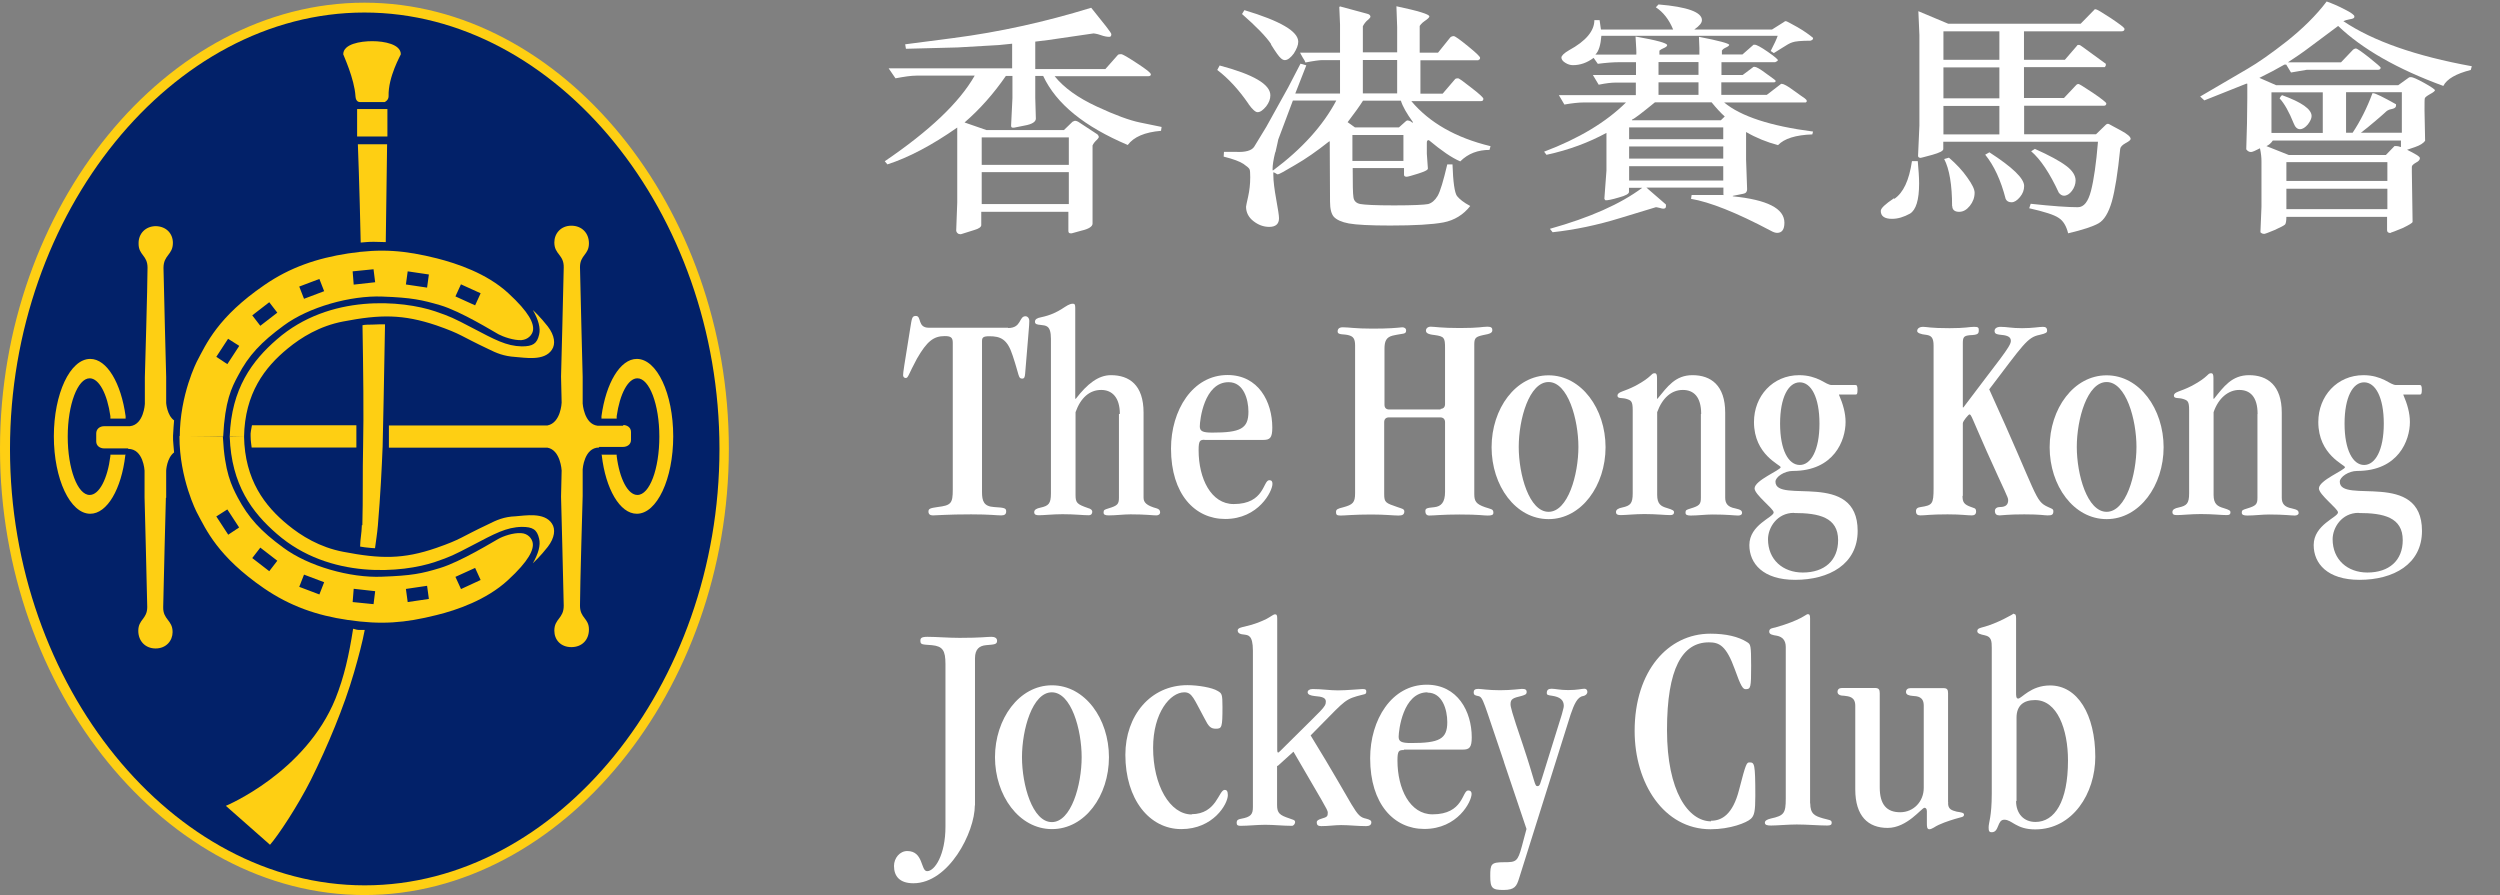 <?xml version="1.0" encoding="UTF-8"?>
<svg id="Layer_1" data-name="Layer 1" xmlns="http://www.w3.org/2000/svg" xmlns:xlink="http://www.w3.org/1999/xlink" viewBox="0 0 167.59 60">
  <rect x="0" y="0" width="167.59" height="60" fill="#808080" stroke="none"/>
  <defs>
    <style>
      .cls-1 {
        fill: #fecf13;
      }

      .cls-1, .cls-2, .cls-3, .cls-4 {
        stroke-width: 0px;
      }

      .cls-2 {
        fill: none;
      }

      .cls-3 {
        fill: #022169;
      }

      .cls-5 {
        clip-path: url(#clippath);
      }

      .cls-4 {
        fill: #fff;
      }
    </style>
    <clipPath id="clippath">
      <rect class="cls-2" width="167.59" height="60"/>
    </clipPath>
  </defs>
  <g class="cls-5">
    <g>
      <path class="cls-3" d="M24.43,59.67c12.7,0,24.1-13.05,24.1-29.59S37.13.51,24.43.51.33,13.56.33,30.1s11.42,29.59,24.1,29.59v-.02Z"/>
      <path class="cls-1" d="M24.43,60C11.19,60,0,46.3,0,30.08S11.19.18,24.43.18s24.43,13.7,24.43,29.9-11.19,29.92-24.43,29.92ZM24.43.84C11.54.84.67,14.24.67,30.1s10.89,29.25,23.78,29.25,23.78-13.4,23.78-29.25S37.32.84,24.43.84Z"/>
      <path class="cls-1" d="M24.12,6.84h1.67s.26-.11.26-.39c-.04-1.3.82-2.77.82-2.81,0-.67-1.1-.88-1.91-.88s-1.95.19-1.95.88c0,.04.75,1.63.82,2.81.02.4.28.39.28.39Z"/>
      <path class="cls-1" d="M25.97,7.31h-2.03v1.84h2.03v-1.84Z"/>
      <path class="cls-1" d="M24.19,16.26c.25-.02.47-.05.86-.05.3,0,.54.02.81.02.05-3.67.09-6.56.09-6.56h-1.96s.11,2.81.19,6.59h.02Z"/>
      <path class="cls-1" d="M24.26,35.18c-.02.63-.11.93-.12,1.46.07,0,.23.05.51.07.28.02.28.04.49.04.07-.56.14-.93.19-1.51.18-2.12.26-3.84.32-5.31.04-1.26.09-4.53.16-8.19-.26,0-.49,0-.86.02-.18,0-.47,0-.65.04.05,3.03.09,5.91.04,8.19-.04,1.6,0,3.47-.05,5.23l-.02-.02Z"/>
      <path class="cls-1" d="M24.06,42.23c-.18,0-.39-.11-.39-.07-.28,1.79-.6,3.21-1.18,4.67-2.02,4.98-7.35,7.19-7.35,7.19l2.96,2.61c.54-.61,1.86-2.6,2.74-4.35,1.11-2.23,2.23-4.91,2.89-7.19.3-1.03.58-2.1.72-2.86h-.4Z"/>
      <path class="cls-1" d="M41.78,28.54h-1.72c-.91-.11-1-1.49-1-1.49v-1.79s-.16-6.16-.18-7.35c0-.82.6-.82.6-1.6,0-.68-.47-1.18-1.18-1.18s-1.14.53-1.14,1.12c0,.82.65.81.63,1.68-.02,1.25-.18,7.31-.18,7.31l.04,1.75s-.05,1.35-.95,1.53h-10.63v1.49h10.63c.88.16.95,1.53.95,1.53l-.04,1.75s.16,6.07.18,7.31c0,.88-.63.86-.63,1.68,0,.6.42,1.1,1.14,1.1s1.18-.49,1.18-1.18c0-.77-.6-.75-.6-1.6,0-1.19.18-7.35.18-7.35v-1.79s.09-1.46,1.1-1.46v-.04h1.6c.3,0,.54-.18.54-.47v-.53c0-.3-.25-.47-.54-.47h.02Z"/>
      <path class="cls-1" d="M16.8,29.25c0,.32.05.54.07.75h7.02v-1.49h-7c-.04.25-.11.49-.09.72v.02Z"/>
      <path class="cls-1" d="M11.14,33.31v-1.77s.04-.84.53-1.21c0-.14-.09-.79-.07-1.12.02-.3.05-.91.07-1.03-.47-.33-.53-1.16-.53-1.16v-1.75s-.16-6.09-.18-7.31c0-.88.63-.86.63-1.68,0-.6-.42-1.1-1.14-1.12-.68,0-1.18.49-1.16,1.18,0,.77.6.77.6,1.6,0,1.19-.18,7.35-.18,7.35v1.79s-.07,1.39-1,1.49h-1.72c-.3,0-.54.18-.54.49v.53c0,.3.25.47.54.47h1.6v.03c1.03,0,1.1,1.46,1.1,1.46v1.79s.16,6.16.18,7.35c0,.82-.6.82-.6,1.6,0,.68.47,1.18,1.16,1.18.72,0,1.14-.53,1.14-1.1,0-.82-.65-.81-.63-1.68.02-1.25.18-7.31.18-7.31l.02-.02Z"/>
      <path class="cls-1" d="M8.42,30.48h-1.02v.09c-.19,1.53-.75,2.61-1.39,2.61-.81,0-1.47-1.75-1.47-3.91s.67-3.91,1.47-3.91c.63,0,1.18,1.05,1.39,2.54v.16h1.02v-.16c-.3-2.21-1.25-3.84-2.37-3.84-1.35,0-2.44,2.33-2.44,5.19s1.09,5.19,2.44,5.19c1.14,0,2.09-1.67,2.35-3.91v-.09l.02.04Z"/>
      <path class="cls-1" d="M40.32,30.48h1.02v.09c.19,1.53.75,2.61,1.39,2.61.82,0,1.47-1.75,1.47-3.91s-.67-3.91-1.47-3.91c-.63,0-1.18,1.05-1.39,2.54v.16h-1.02v-.16c.3-2.21,1.25-3.84,2.37-3.84,1.35,0,2.44,2.33,2.44,5.19s-1.09,5.19-2.44,5.19c-1.14,0-2.09-1.67-2.35-3.91v-.09l-.02.04Z"/>
      <path class="cls-1" d="M15.4,29.27c.11,3.24,1.51,5.09,3.16,6.52,3.54,3.09,8.45,2.61,10.61,1.88,1.02-.35,1.21-.44,2.51-1.12,1.47-.77,2.26-1.21,3.3-1.23.74,0,1.02.18,1.16.79.11.44-.05,1-.42,1.65.02-.02.51-.47,1-1.1.47-.61.53-1.19.28-1.56-.51-.79-1.82-.53-2.44-.49-.79.03-1.28.26-1.84.54-1.89.89-1.75.98-3.47,1.58-2.23.77-3.75.74-6.24.26-1.58-.3-2.82-1.07-3.72-1.81-1.54-1.26-2.88-3-2.93-5.93"/>
      <path class="cls-1" d="M12.03,29.25c0,2.86,1.16,5.09,1.16,5.09.63,1.18,1.4,2.96,4.51,5.1,1.74,1.19,3.54,1.82,5.61,2.12,2.24.33,3.81.21,5.96-.33,1.35-.33,3.35-1.02,4.77-2.33,1.44-1.32,1.75-2.07,1.67-2.51-.05-.3-.33-.63-.77-.65-.53-.04-1.23.21-1.54.39-.3.16-2.54,1.54-3.91,1.95-1.21.37-1.89.51-3.89.58-2.12.09-4.93-.7-6.61-1.95-1.51-1.1-2.33-2-3.05-3.35-.42-.81-.88-1.7-1-4.09M15.29,35.83l-.79-1.21.74-.47.79,1.21-.74.49v-.02ZM18.05,38.29l-1.14-.88.54-.7,1.14.88-.54.7ZM21.41,39.85l-1.35-.51.32-.82,1.35.51-.32.82ZM25.04,40.5l-1.4-.14.07-.89,1.44.16-.11.88ZM27.33,40.36l-.12-.88,1.42-.21.12.88-1.42.21ZM30.9,39.48l-.37-.81,1.32-.6.37.81-1.32.61v-.02Z"/>
      <path class="cls-1" d="M15.4,29.27c.11-3.23,1.51-5.09,3.16-6.52,3.54-3.09,8.45-2.61,10.61-1.88,1.02.35,1.21.44,2.51,1.12,1.47.77,2.26,1.21,3.3,1.23.74,0,1.02-.18,1.16-.79.11-.44-.05-1-.42-1.65.02.02.51.47,1,1.1.47.61.53,1.19.28,1.56-.51.79-1.82.53-2.44.49-.79-.05-1.28-.26-1.84-.54-1.89-.89-1.75-.98-3.47-1.58-2.23-.75-3.75-.74-6.24-.26-1.58.3-2.82,1.07-3.72,1.81-1.54,1.26-2.88,3-2.93,5.93"/>
      <path class="cls-1" d="M14.96,29.27c.12-2.39.56-3.28,1-4.09.7-1.35,1.54-2.24,3.05-3.35,1.68-1.25,4.49-2.03,6.61-1.95,2,.07,2.68.23,3.89.58,1.37.4,3.61,1.79,3.91,1.95.3.16,1.02.42,1.54.39.44-.04.72-.35.77-.65.07-.46-.23-1.19-1.67-2.51-1.44-1.32-3.44-1.98-4.77-2.32-2.16-.54-3.72-.67-5.96-.33-2.07.32-3.89.93-5.61,2.12-3.12,2.14-3.89,3.93-4.51,5.1,0,0-1.16,2.23-1.16,5.09M16.03,23.2l-.79,1.21-.74-.49.79-1.21.74.47v.02ZM18.59,20.96l-1.14.88-.54-.7,1.14-.88.54.7ZM21.73,19.52l-1.35.51-.32-.82,1.35-.51.32.82ZM25.15,18.92l-1.44.16-.07-.89,1.4-.14.11.88ZM28.75,18.4l-.12.88-1.42-.21.12-.88,1.42.21ZM32.22,19.66l-.37.81-1.32-.6.37-.81,1.32.6Z"/>
      <path class="cls-4" d="M67.58,21.99c.91,0,.72-.79,1.16-.79.14,0,.26.12.26.32,0,.32-.05.68-.28,3.54-.02.21-.05.32-.19.32-.28,0-.18-.16-.65-1.56-.35-1.09-.81-1.28-1.56-1.28-.42,0-.49.09-.49.33v10.12c0,.6.12.96.81,1,.75.04.81.09.81.3,0,.18-.11.26-.33.26-.33,0-.74-.07-2.02-.07-1.61,0-2.28.07-2.56.07-.18,0-.3-.07-.3-.26s.12-.23.61-.3c.91-.11,1.02-.25,1.02-1.16v-9.86c0-.35-.14-.44-.54-.44-.75,0-1.19.35-1.86,1.51-.58,1.07-.58,1.3-.75,1.3-.12,0-.18-.09-.18-.19,0-.19.07-.61.47-3.09.12-.74.12-.88.39-.88.39,0,.09.79.86.79h5.31l.02.02Z"/>
      <path class="cls-4" d="M75.07,27.75c0-1.12-.53-1.61-1.25-1.61-.77,0-1.37.51-1.72,1.49v5.54c0,.54.09.63.84.89.18.05.28.12.28.25,0,.11-.05.23-.25.23-.39,0-.91-.07-1.74-.07-.63,0-1.26.07-1.58.07-.21,0-.32-.04-.32-.21,0-.16.16-.25.42-.3.54-.12.7-.26.7-.95v-10.37c0-.93-.35-.88-.7-.93-.21-.02-.37-.04-.37-.21s.14-.25.4-.3c1.35-.28,1.67-.91,2.14-.91.12,0,.16.05.16.28v6.09h.04c.77-1,1.51-1.58,2.35-1.58,1.23,0,2.19.65,2.19,2.51v5.7c0,.32.19.53.88.72.14.04.23.12.23.26s-.11.21-.26.21c-.25,0-.7-.07-1.72-.07-.47,0-.98.07-1.46.07-.25,0-.35-.05-.35-.19,0-.18.05-.19.33-.28.6-.18.7-.28.7-.72v-5.61h.04Z"/>
      <path class="cls-4" d="M80.77,29.48c-.33,0-.42.05-.42.7,0,1.91.84,3.61,2.35,3.61,2.09,0,1.96-1.6,2.39-1.6.16,0,.21.09.21.25,0,.49-.93,2.35-3.17,2.35-2.02,0-3.63-1.65-3.63-4.72,0-2.56,1.44-4.93,3.79-4.93,2.07,0,3,1.79,3,3.53,0,.68-.16.82-.6.82h-3.95l.04-.02ZM82.36,25.62c-1.65,0-1.93,2.56-1.93,2.96,0,.32.18.42.84.42,1.88,0,2.42-.26,2.42-1.4,0-.84-.33-1.98-1.32-1.98h-.02Z"/>
      <path class="cls-4" d="M96.55,27.41c.21,0,.32-.12.32-.32v-3.75c0-.7-.05-.79-.7-.88-.49-.05-.58-.16-.58-.3s.12-.26.32-.26c.25,0,.7.09,1.95.09,1.33,0,1.51-.09,1.86-.09.26,0,.32.09.32.23,0,.18-.14.25-.6.33-.49.11-.61.18-.61.61v10.05c0,.47.11.67.72.88.4.14.56.11.56.37,0,.16-.12.19-.39.19-.32,0-.53-.07-1.89-.07-1.12,0-1.7.07-2.02.07-.18,0-.26-.12-.26-.28,0-.19.05-.23.6-.28.46-.05.72-.32.72-1.03v-4.67c0-.19-.11-.32-.32-.32h-3.44c-.21,0-.32.12-.32.32v4.81c0,.58.09.61.91.89.25.09.44.11.44.28,0,.21-.12.28-.39.28-.35,0-.89-.07-1.82-.07-1.16,0-1.77.07-2.05.07-.25,0-.32-.04-.32-.23s.11-.23.47-.32c.67-.18.81-.32.81-.96v-9.89c0-.47-.14-.6-.4-.68-.35-.11-.77,0-.77-.26,0-.18.11-.28.35-.28.4,0,.84.09,1.98.09s1.6-.05,2-.09c.14,0,.26.07.26.21,0,.28-.19.18-.91.35-.42.11-.54.37-.54.88v3.75c0,.21.11.32.32.32h3.44v-.04Z"/>
      <path class="cls-4" d="M103.81,34.8c-2.21,0-3.82-2.24-3.82-4.82s1.61-4.82,3.82-4.82,3.82,2.26,3.82,4.82-1.61,4.82-3.82,4.82ZM105.81,29.96c0-1.84-.7-4.35-2-4.35s-2,2.49-2,4.35.7,4.35,2,4.35,2-2.49,2-4.35Z"/>
      <path class="cls-4" d="M114.04,27.75c0-1.16-.51-1.61-1.23-1.61-.76,0-1.37.53-1.72,1.49v5.54c0,.61.24.77.67.89.4.12.46.18.46.28,0,.12-.07.19-.25.19-.39,0-.91-.07-1.74-.07-.63,0-1.26.07-1.58.07-.21,0-.32-.04-.32-.21,0-.16.16-.25.42-.3.54-.12.7-.26.7-.95v-5.58c0-.6-.11-.65-.42-.75-.28-.09-.6,0-.6-.21,0-.28.4-.25,1.21-.67,1.14-.61,1.02-.84,1.28-.84.12,0,.16.09.16.32v1.39h.03c.67-.81,1.19-1.58,2.35-1.58,1.23,0,2.19.68,2.19,2.51v5.7c0,.4.18.63.67.72.4.09.46.16.46.32,0,.09-.1.16-.26.16-.25,0-.7-.07-1.72-.07-.47,0-.98.07-1.46.07-.25,0-.35-.05-.35-.19,0-.18.05-.19.33-.28.6-.18.7-.28.7-.72v-5.61Z"/>
      <path class="cls-4" d="M123.28,26.47c.26.6.44,1.21.44,1.82,0,1.23-.77,3.28-3.54,3.28-.56,0-1.16.4-1.16.72,0,1.53,5.51-.81,5.51,3.3,0,2.23-1.91,3.28-4.19,3.28-2.16,0-3.07-1.1-3.07-2.33,0-1.37,1.63-1.86,1.63-2.19,0-.25-1.28-1.19-1.28-1.61,0-.54,1.75-1.23,1.75-1.42,0-.16-1.79-.82-1.79-3.03,0-1.74,1.26-3.14,3.03-3.14.61,0,1.07.16,1.42.33.33.18.58.33.75.33h1.6c.09,0,.14.05.14.32s-.03.32-.14.32h-1.1v.04ZM120.26,34.38c-1.14,0-1.74,1-1.74,1.77,0,1.37,1,2.23,2.33,2.23,1.46,0,2.37-.81,2.37-2.17,0-1.53-1.28-1.82-2.96-1.82ZM120.65,31.17c.75,0,1.32-1,1.32-2.77s-.56-2.77-1.32-2.77-1.32,1-1.32,2.77.56,2.77,1.32,2.77Z"/>
      <path class="cls-4" d="M131.56,33.24c0,.42.09.58.58.75.21.09.32.05.33.3,0,.18-.11.26-.28.26-.35,0-.68-.07-1.63-.07-1.19,0-1.47.07-1.82.07-.19,0-.3-.07-.3-.28,0-.18.1-.25.32-.28.77-.12.86-.19.86-1.26v-9.56c0-.51-.14-.67-.47-.72-.42-.04-.63-.14-.63-.26,0-.16.14-.28.4-.28.25,0,.46.09,1.77.09,1.09,0,1.33-.09,1.63-.09.28,0,.33.04.33.21,0,.25-.04.33-.6.35-.39.04-.47.12-.47.53v4.31h.04c2.32-3.1,3.18-4.07,3.18-4.45,0-.21-.12-.33-.46-.39-.53-.05-.61-.09-.63-.26-.02-.18.14-.3.4-.3.44,0,.72.09,1.44.09s1.14-.09,1.4-.09c.19,0,.28.07.28.26,0,.12-.07.18-.51.28-.82.16-1.1.67-3.37,3.65,3.3,7.24,3.03,7.47,3.95,7.89.23.11.35.12.35.28,0,.25-.12.28-.39.28-.25,0-.44-.07-1.56-.07s-1.49.07-1.65.07c-.19,0-.32-.07-.32-.3,0-.18.16-.26.33-.26.42,0,.56-.18.56-.46,0-.21-.16-.42-1.44-3.28-1.02-2.3-1.03-2.47-1.16-2.47-.05,0-.44.44-.44.6v4.86h-.04Z"/>
      <path class="cls-4" d="M141.22,34.8c-2.21,0-3.82-2.24-3.82-4.82s1.61-4.82,3.82-4.82,3.82,2.26,3.82,4.82-1.61,4.82-3.82,4.82ZM143.22,29.96c0-1.84-.7-4.35-2-4.35s-2,2.49-2,4.35.7,4.35,2,4.35,2-2.49,2-4.35Z"/>
      <path class="cls-4" d="M151.34,27.75c0-1.16-.51-1.61-1.23-1.61s-1.39.53-1.72,1.49v5.54c0,.61.25.77.67.89.4.12.46.18.46.28,0,.12-.05.19-.25.19-.38,0-.91-.07-1.74-.07-.65,0-1.26.07-1.58.07-.23,0-.32-.04-.32-.21,0-.16.16-.25.42-.3.54-.12.7-.26.7-.95v-5.58c0-.6-.1-.65-.42-.75-.28-.09-.6,0-.6-.21,0-.28.4-.25,1.21-.67,1.14-.61,1.02-.84,1.28-.84.12,0,.16.09.16.32v1.39h.04c.65-.81,1.19-1.58,2.35-1.58,1.23,0,2.19.68,2.19,2.51v5.7c0,.4.18.63.67.72.4.09.46.16.46.32,0,.09-.11.16-.26.16-.25,0-.7-.07-1.72-.07-.47,0-.98.07-1.46.07-.25,0-.37-.05-.37-.19,0-.18.07-.19.35-.28.6-.18.7-.28.7-.72v-5.61Z"/>
      <path class="cls-4" d="M161.11,26.47c.26.6.44,1.21.44,1.82,0,1.23-.77,3.28-3.54,3.28-.56,0-1.16.4-1.16.72,0,1.53,5.51-.81,5.51,3.3,0,2.23-1.91,3.28-4.19,3.28-2.16,0-3.07-1.1-3.07-2.33,0-1.37,1.63-1.86,1.63-2.19,0-.25-1.28-1.19-1.28-1.61,0-.54,1.75-1.23,1.75-1.42,0-.16-1.79-.82-1.79-3.03,0-1.74,1.26-3.14,3.03-3.14.61,0,1.07.16,1.42.33.33.18.58.33.75.33h1.6c.09,0,.14.05.14.32s-.04.32-.14.32h-1.1v.04ZM158.11,34.38c-1.14,0-1.74,1-1.74,1.77,0,1.37,1,2.23,2.33,2.23,1.46,0,2.37-.81,2.37-2.17,0-1.53-1.28-1.82-2.96-1.82ZM158.48,31.17c.75,0,1.32-1,1.32-2.77s-.56-2.77-1.32-2.77-1.31,1-1.31,2.77.56,2.77,1.31,2.77Z"/>
      <path class="cls-4" d="M65.35,53.98c0,1.82-1.75,5.23-4.12,5.23-.91,0-1.3-.46-1.3-1.16,0-.53.39-1,.89-1,1.1,0,.89,1.35,1.33,1.35.51,0,1.23-1.09,1.23-2.98v-10.91c0-.91-.19-1.19-.91-1.26-.67-.05-.77-.03-.77-.3,0-.16.05-.26.47-.26.61,0,1.37.07,2.16.07,1.47,0,1.79-.07,2.12-.07.18,0,.39.05.39.26,0,.25-.16.25-.74.3-.44.04-.74.26-.74.88v9.86h-.02Z"/>
      <path class="cls-4" d="M70.52,55.58c-2.21,0-3.82-2.26-3.82-4.82s1.61-4.82,3.82-4.82,3.82,2.24,3.82,4.82-1.61,4.82-3.82,4.82ZM72.51,50.76c0-1.86-.7-4.35-2-4.35s-2,2.49-2,4.35.7,4.35,2,4.35,2-2.49,2-4.35Z"/>
      <path class="cls-4" d="M79.87,54.58c1.7,0,1.82-1.63,2.23-1.63.12,0,.21.07.21.35,0,.6-.98,2.28-3.12,2.28s-3.75-2-3.75-4.98c0-2.63,1.68-4.67,4.16-4.67.7,0,1.67.16,2.03.39.28.16.32.21.32,1.07,0,1.37-.04,1.46-.44,1.46-.35,0-.49-.14-.77-.7-.72-1.32-.82-1.74-1.35-1.74-.93,0-2.09,1.35-2.09,3.72,0,2.51,1.12,4.47,2.6,4.47l-.02-.02Z"/>
      <path class="cls-4" d="M85.61,51.34v2.63c0,.54.18.68.82.89.21.09.39.09.39.25,0,.12-.11.25-.21.25-.6,0-1.19-.07-1.79-.07-.56,0-1.12.07-1.67.07-.18,0-.25-.05-.25-.21s.09-.23.28-.26c.68-.12.81-.3.81-.79v-10.49c0-1.05-.33-1.03-.58-1.07-.23-.02-.44-.07-.44-.28,0-.16.26-.21.44-.25.72-.16,1.19-.37,1.51-.53.26-.14.46-.3.54-.3.12,0,.16.05.16.28v8.8c0,.18.04.19.07.19s.19-.16.75-.72c2.21-2.21,2.44-2.32,2.44-2.7,0-.25-.23-.33-.75-.37-.26-.03-.47-.09-.47-.26,0-.11.12-.21.33-.21.61,0,1.16.09,1.7.09.6,0,1.49-.09,1.65-.09.21,0,.25.05.25.16,0,.23-.09.16-.63.32-.91.26-1,.53-3.1,2.63,3.09,5.02,2.96,5.42,3.72,5.58.26.07.35.12.35.25,0,.16-.12.25-.35.25-.56,0-1.12-.07-1.68-.07-.42,0-.84.07-1.33.07-.23,0-.3-.09-.3-.25,0-.12.09-.18.32-.25.39-.11.42-.16.42-.42,0-.18-.35-.7-2.3-4.07l-1.05.95h-.03Z"/>
      <path class="cls-4" d="M94.1,50.28c-.33,0-.42.05-.42.7,0,1.91.84,3.61,2.35,3.61,2.09,0,1.98-1.6,2.39-1.6.16,0,.23.09.23.23,0,.51-.93,2.35-3.17,2.35-2.02,0-3.63-1.65-3.63-4.74,0-2.58,1.44-4.93,3.79-4.93,2.07,0,3.02,1.79,3.02,3.53,0,.68-.16.82-.6.82h-3.95v.02ZM95.69,46.41c-1.65,0-1.93,2.58-1.93,2.98,0,.32.18.42.84.42,1.88,0,2.42-.26,2.42-1.4,0-.84-.33-1.98-1.32-1.98l-.02-.02Z"/>
      <path class="cls-4" d="M100.81,51.04c-1.39-4.05-1.37-4.31-1.72-4.38-.18-.04-.3-.05-.3-.25,0-.14.07-.23.3-.23.19,0,.68.09,1.46.09s1.35-.09,1.47-.09c.23,0,.32.05.32.21s-.11.19-.33.26c-.6.14-.75.21-.75.56,0,.16.05.44.81,2.67.88,2.63.79,2.82,1,2.82.18,0,.19-.26.3-.54l1.32-4.24c.05-.23.14-.46.14-.6,0-.4-.26-.6-.79-.68-.28-.04-.35-.05-.35-.19,0-.19.1-.28.32-.28.25,0,.56.09,1.12.09.61,0,.91-.09,1.07-.09s.21.11.21.21c0,.14-.12.25-.28.28-.39.05-.61.56-.84,1.23l-3.46,11c-.16.51-.28.77-1.04.77s-.89-.12-.89-.93.05-.93.93-.93c.81,0,.91-.04,1.19-1.07l.31-1.16-1.52-4.51.02-.02Z"/>
      <path class="cls-4" d="M114.7,55.02c.72,0,1.46-.42,1.88-2.07.46-1.79.51-1.84.7-1.84.33,0,.39.05.39,2.25,0,1.03-.07,1.32-.3,1.53-.28.26-1.37.7-2.7.7-3.14,0-5.09-3.09-5.09-6.59,0-4.03,2.25-6.52,5.07-6.52,1.04,0,1.89.19,2.49.58.21.14.25.18.25,1.58,0,1.47-.03,1.56-.37,1.56-.18,0-.32-.19-.72-1.32-.58-1.61-1.05-1.82-1.74-1.82-1.79,0-2.81,1.75-2.81,5.88s1.44,6.12,2.96,6.12l-.02-.02Z"/>
      <path class="cls-4" d="M121.35,53.84c0,.74.32.86.86,1.02.42.12.58.09.58.3,0,.12-.07.18-.3.18-.56,0-1.35-.07-2.04-.07-.58,0-1.32.07-1.72.07-.23,0-.42-.02-.42-.19,0-.12.11-.21.4-.28.88-.19,1-.35,1-1.33v-10.17c0-.47-.25-.68-.58-.75-.32-.05-.53-.09-.53-.28,0-.23.23-.23.42-.28,1.72-.49,2.03-.88,2.16-.89.12,0,.16.05.16.28v12.42Z"/>
      <path class="cls-4" d="M130.59,53.83c0,.42.24.49.58.58.26.04.49.07.49.19,0,.19-.16.16-.61.3-.39.12-1.03.32-1.42.58-.1.05-.19.11-.3.11-.16,0-.16-.21-.16-.4v-.81c0-.18-.09-.23-.16-.23-.19,0-1.16,1.35-2.47,1.35s-2.17-.79-2.17-2.58v-5.61c0-.6-.42-.63-.75-.67-.21,0-.44-.05-.44-.26,0-.16.1-.26.3-.26h2.21c.26,0,.32.11.32.35v6.31c0,1.16.47,1.67,1.37,1.67s1.58-.72,1.58-1.63v-5.52c0-.6-.42-.63-.75-.65-.23-.02-.44-.07-.44-.26,0-.16.11-.26.3-.26h2.21c.26,0,.31.11.31.35v7.3l.02.07Z"/>
      <path class="cls-4" d="M133.52,43.43c0-.44-.02-.75-.46-.84-.32-.07-.51-.12-.51-.28,0-.19.19-.21.42-.28.84-.21,2.05-.88,2.02-.91v.04c.12,0,.16.05.16.28v5c0,.19,0,.39.14.39.23,0,.84-.88,2.14-.88,1.84,0,3.03,1.95,3.03,4.79,0,2.44-1.51,4.86-4.03,4.86-1.28,0-1.54-.65-2.07-.65-.49,0-.33.84-.84.84-.18,0-.21-.09-.21-.33,0-.33.21-.7.21-2.26v-9.77.02ZM135.15,53.7c0,.84.51,1.4,1.3,1.4,1.28,0,2.18-1.35,2.18-4.12,0-2.09-.72-4.05-2.21-4.05-.77,0-1.24.37-1.24,1.18v5.59h-.02Z"/>
      <path class="cls-4" d="M71.65,9.21v1.84h-5.84v-1.84h5.84ZM72.08,8.09s-.14.04-.18.07l-.58.56h-5.19l-1.47-.51c1.03-.89,1.95-1.93,2.77-3.12h.44v1.49l-.09,1.84c0,.09.03.14.12.14h.07l.7-.14c.53-.09.77-.26.77-.47l-.04-1.4v-1.46h.53c.88,1.88,2.77,3.4,5.67,4.63.4-.54,1.14-.86,2.23-.95l.04-.26-1.46-.3c-.68-.14-1.65-.49-2.89-1.07-1.25-.58-2.19-1.25-2.82-2.03h6.26c.12,0,.19-.04.19-.12,0-.11-.32-.35-.93-.75-.61-.4-.96-.61-1.07-.61s-.18.02-.21.05l-.84.95h-4.7v-1.84l.89-.11,3.02-.44s.23.02.47.11c.25.09.44.12.58.12.09,0,.14-.05.14-.18,0-.09-.46-.67-1.35-1.77-3.09.95-6.16,1.63-9.24,2.03l-3.23.42.05.3,3.46-.09,2.77-.16.89-.09v1.65h-8.28l.46.67c.58-.11,1.05-.18,1.4-.18h3.91c-1.03,1.81-3.03,3.7-6.03,5.74l.18.21c1.42-.46,2.98-1.28,4.68-2.47v5.03l-.07,1.89s.02.11.09.16c.05.05.12.07.18.07h.05l.89-.28c.32-.09.47-.21.47-.33v-.89h5.84v1.28c0,.11.05.16.14.16h.09l.65-.18c.49-.11.74-.28.74-.47v-5.24s.07-.16.21-.3c.14-.12.21-.23.21-.26,0-.07-.04-.12-.09-.18l-1.28-.84s-.12-.07-.21-.07ZM71.65,11.54v2.14h-5.84v-2.14h5.84Z"/>
      <path class="cls-4" d="M93.66,4.02v2.24h-2.3v-2.24h2.3ZM99.06,4.02c.11,0,.16-.05.16-.14s-.28-.35-.82-.79c-.54-.44-.86-.67-.95-.67s-.18.04-.23.09l-.82,1.02h-1.23v-1.79s.11-.18.32-.32c.21-.14.33-.25.33-.32,0-.14-.74-.37-2.21-.68l.05,1.39v1.7h-2.3v-1.75s.09-.19.25-.35c.18-.14.26-.25.26-.28,0-.11-.09-.18-.23-.21l-1.81-.49-.05.04.05,1.18v1.88h-2.68s.09.18.18.33c.11.16.16.26.18.33.56-.11.95-.16,1.14-.16h1.18v2.24h-3l.74-1.89-.39-.11-.82,1.58-1.47,2.65-.81,1.33c-.16.26-.58.39-1.26.35h-.77l-.02.32c.65.16,1.09.33,1.33.49.23.16.37.28.4.35.04.07.05.26.05.54,0,.47-.05.89-.14,1.3-.09.4-.14.63-.14.68,0,.39.18.72.49.96.33.26.68.39,1.07.39.42,0,.65-.19.65-.58,0-.19-.07-.61-.19-1.28-.12-.67-.19-1.21-.19-1.61v-.19s.09.02.16.07c.05.04.11.07.14.07.07,0,.46-.21,1.16-.63.7-.4,1.46-.93,2.28-1.58h.04l.02,4.03c0,.51.09.84.26,1.03.18.19.51.35,1,.44.49.09,1.42.14,2.77.14,1.65,0,2.84-.07,3.58-.21.72-.14,1.33-.51,1.79-1.1-.44-.23-.72-.46-.89-.67-.16-.23-.26-.93-.3-2.12h-.35c-.26,1.1-.47,1.82-.65,2.12-.18.3-.39.47-.63.54-.25.05-1,.09-2.28.09s-1.96-.04-2.26-.09c-.28-.05-.44-.21-.47-.46-.04-.23-.05-.89-.05-1.95h3.44v.44c0,.09.05.14.18.14.07,0,.33-.07.77-.21.44-.14.67-.25.65-.35l-.07-.98v-.75c0-.12.05-.18.14-.16.84.7,1.53,1.18,2.1,1.42.53-.53,1.19-.77,1.96-.77l.07-.25c-2.33-.56-4.1-1.58-5.31-3.02h4.67c.11,0,.16-.05.16-.16,0-.07-.26-.32-.81-.74-.53-.42-.82-.63-.89-.63-.09,0-.16.02-.19.05l-.84.98h-1.49v-2.24h3.89v-.04ZM94.41,8.07s-.12,0-.16.05l-.47.42h-2.95l-.49-.35c.46-.6.81-1.09,1.03-1.44h2.54c.12.39.39.86.81,1.44l-.04.04c-.09-.09-.18-.14-.26-.14l-.02-.02ZM85.5,10.21c.12-.51.18-.81.19-.86l.98-2.61h2.91c-.89,1.68-2.3,3.24-4.23,4.68h-.04v-.11c0-.23.05-.6.18-1.12v.02ZM94.08,9.05v1.74h-3.42v-1.74h3.42ZM85.2,2.98c.33.53.54.82.65.91.09.09.19.14.28.14.19,0,.39-.16.6-.44.19-.3.3-.56.3-.79,0-.7-1.21-1.4-3.61-2.12l-.16.26c.96.84,1.63,1.53,1.96,2.03h-.02ZM83.7,6.98c.25.35.46.54.6.54.19,0,.37-.14.58-.39.19-.25.28-.49.28-.74,0-.74-1.14-1.4-3.4-2l-.16.3c.74.56,1.44,1.32,2.1,2.28Z"/>
      <path class="cls-4" d="M113.86,4.16v.86h-2.68v-.86h2.68ZM115.54,13.07h-2.14l-.04.26c1.25.21,3.03.91,5.35,2.14.16.09.3.14.42.14.33,0,.49-.23.49-.68,0-.96-1.16-1.54-3.46-1.77v-.03l.7-.14c.18-.03.26-.14.26-.3l-.07-2v-1.84c.67.39,1.39.68,2.14.88.42-.44,1.18-.68,2.3-.72l.05-.19c-2.86-.37-4.84-1.02-5.96-1.95h5.47s.07-.04.07-.09c0-.07-.05-.12-.14-.19-.09-.07-.35-.23-.75-.53-.4-.3-.67-.44-.79-.44-.04,0-.05,0-.09.04l-.91.7h-3.05v-.84h3.56s.09-.04.09-.09c0-.04-.21-.19-.63-.49-.42-.32-.68-.46-.79-.46-.05,0-.09,0-.12.04l-.68.51h-1.42v-.86h3.6c.12-.05.18-.09.18-.14s-.23-.25-.68-.56c-.46-.32-.75-.47-.86-.47h-.09l-.74.65h-1.38v-.26s.07-.12.24-.19c.16-.07.25-.14.25-.19,0-.09-.68-.28-2.03-.54l.03.75v.44h-2.68v-.26s.09-.09.26-.16c.17-.07.26-.14.26-.21,0-.14-.7-.33-2.12-.58.04.7.07,1.12.05,1.21h-2.74c.23-.23.35-.65.4-1.26h11.82c-.07.21-.23.56-.47,1.02l.21.14c.09-.05.28-.18.56-.35.28-.18.51-.32.68-.37.18-.07.6-.11,1.21-.11.14-.04.19-.09.18-.19-.25-.21-.6-.46-1.05-.72-.47-.26-.72-.4-.77-.4-.03,0-.07,0-.12.05l-.81.51h-5.21c.35-.25.51-.44.51-.63,0-.53-.97-.89-2.91-1.05l-.18.19c.49.32.88.81,1.16,1.49h-4.84l-.09-.63h-.35c0,.72-.56,1.4-1.7,2.02-.33.19-.51.37-.51.49s.09.25.26.35c.17.11.35.16.51.16.49,0,.95-.16,1.39-.49l.28.4c.53-.07,1.02-.11,1.49-.11h1.07v.86h-2.89l.39.65c.53-.11.89-.14,1.09-.14h1.4v.84h-5.16l.37.63c.51-.09.95-.14,1.32-.14h2.81c-1.33,1.32-3.16,2.42-5.49,3.3l.16.21c1.53-.33,2.86-.84,4.02-1.47v2.53l-.14,1.88s.04.11.09.11c.14,0,.42-.05.88-.19.46-.12.68-.25.68-.37v-.28h.89c-1.46,1.09-3.51,2-6.19,2.75l.18.23c1.46-.16,2.98-.47,4.56-.96l2.37-.72s.14.02.25.05c.1.03.18.05.23.05.14,0,.19-.05.19-.18,0-.07,0-.12-.05-.14l-1.26-1.09h5.16v.47l.05.05ZM113.86,5.52v.84h-2.68v-.84h2.68ZM110.93,6.86h3.81c.3.37.6.7.88.95l-.26.25h-5.96v-.04c.18-.07.68-.46,1.54-1.16ZM109.21,9.33v-.79h6.31v.79h-6.31ZM109.21,10.63v-.81h6.31v.81h-6.31ZM109.21,12.1v-.96h6.31v.96h-6.31Z"/>
      <path class="cls-4" d="M134.03,2.1v1.91h-3.75v-1.91h3.75ZM128.72,10.59s.32-.07.81-.21c.49-.14.74-.26.74-.39v-.49h10.37c-.12,1.47-.28,2.56-.47,3.3-.19.72-.47,1.09-.88,1.09-.65,0-1.7-.07-3.16-.23l-.1.3c1.02.23,1.68.44,1.98.65.3.19.51.54.63,1.03.98-.23,1.67-.46,2.04-.67.37-.21.67-.7.89-1.46.21-.75.4-1.93.56-3.53.02-.14.14-.26.37-.39.23-.12.33-.21.33-.28,0-.14-.21-.32-.65-.56-.44-.23-.68-.37-.74-.4-.05-.04-.11-.05-.14-.05-.05,0-.09.02-.14.07l-.65.63h-4.82v-1.91h5.33c.12,0,.18-.05.18-.16,0-.05-.3-.3-.89-.7-.6-.4-.93-.6-.97-.6-.07,0-.1.02-.14.05l-.84.89h-2.68v-2.07h5.42s.07-.09.07-.14,0-.11-.04-.11l-1.54-1.12c-.11-.09-.18-.12-.23-.12s-.11,0-.12.05l-.82.95h-2.74v-1.91h6.53c.14,0,.21-.05.21-.16,0-.09-.32-.32-.91-.72-.61-.4-.95-.6-1.02-.6-.05,0-.09,0-.1.04l-.91.93h-8.88l-2-.84.07,1.6v6.07l-.09,2.02c0,.09.05.14.18.14h-.02ZM134.03,4.52v2.07h-3.75v-2.07h3.75ZM134.03,7.1v1.91h-3.75v-1.91h3.75ZM138.01,12.91c.1.14.23.21.35.21.19,0,.37-.11.53-.32.16-.21.25-.46.25-.7,0-.33-.21-.67-.63-.98-.42-.32-1.12-.7-2.1-1.14l-.25.16c.63.54,1.25,1.47,1.86,2.79v-.02ZM134.45,13.33c.07.16.21.23.4.23.18,0,.37-.12.56-.35.19-.23.28-.47.28-.74,0-.51-.77-1.25-2.33-2.26l-.28.16c.6.74,1.05,1.72,1.37,2.96ZM130.87,13.8c0,.26.16.4.46.4.28,0,.51-.14.72-.4.21-.26.32-.56.32-.88,0-.23-.16-.56-.49-1.02-.32-.46-.74-.91-1.23-1.33l-.32.09c.35.67.53,1.74.53,3.16l.02-.02ZM126.98,13.28c-.6.4-.9.68-.9.86,0,.35.25.53.75.53.4,0,.79-.12,1.21-.35.4-.25.61-.91.61-2.03,0-.42-.04-.91-.09-1.49h-.39c-.19,1.3-.58,2.12-1.18,2.53l-.03-.04Z"/>
      <path class="cls-4" d="M152.27,8.91v-2.72h3.44v2.72h-3.44ZM160.29,15.59s.33-.11.77-.3c.44-.21.67-.35.67-.42l-.05-3.37v-.32c0-.09.11-.18.28-.28.18-.09.26-.19.26-.3s-.3-.28-.86-.56l.53-.18c.35-.12.56-.26.68-.42l-.04-2.03c0-.49,0-.75.02-.82.02-.07.14-.16.35-.28.21-.11.33-.21.33-.26s-.25-.23-.72-.49c-.47-.26-.77-.39-.88-.39-.07,0-.12,0-.18.05l-.68.49h-8.19l-1.12-.49c.61-.3,1.18-.6,1.68-.89h.12l.32.53,1.05-.18h4.77c.12,0,.19-.05.19-.14,0-.05-.25-.26-.77-.68-.51-.4-.81-.61-.89-.61-.07,0-.12.04-.18.07l-.82.86h-3.56c.51-.33,1.02-.68,1.56-1.09l1.81-1.35c1.61,1.54,3.96,2.89,7.05,4.02.24-.47.86-.82,1.84-1.07l.07-.25c-3.74-.68-6.61-1.68-8.61-3.02.1-.05.23-.09.39-.12.16-.02.26-.05.33-.11,0-.02.02-.05.02-.09,0-.09-.21-.25-.65-.47-.44-.23-.84-.4-1.21-.53-.7.93-1.6,1.81-2.65,2.65-1.07.84-1.96,1.46-2.65,1.86l-3.18,1.86.28.26,2.81-1.12h.07v1c0,1.07-.03,2.21-.07,3.4.09.12.19.18.32.18.09,0,.3-.09.6-.25.07.33.1.61.1.86v3.07l-.07,1.7s.09.11.25.11c.05,0,.3-.09.7-.26.4-.18.63-.3.7-.37.05-.05.09-.23.09-.51h6.75v.89c0,.12.07.19.24.19l.02-.04ZM152.81,6.59c.33.35.65.93.95,1.68.1.26.24.39.42.39s.35-.11.53-.32c.16-.21.25-.4.25-.56,0-.46-.67-.93-1.98-1.4-.09.07-.14.16-.16.21ZM158.25,8.91c.32-.25.63-.49.89-.72.28-.23.49-.42.65-.56.14-.14.25-.23.32-.25.05-.04.16-.05.3-.09.14-.04.21-.11.21-.21v-.09c-.88-.49-1.38-.74-1.53-.74h-.05c-.37,1-.82,1.88-1.33,2.65h-.44v-2.72h3.74v2.72h-2.75ZM151.94,9.79c.16-.07.3-.19.42-.37h8.59v.44c-.14-.05-.24-.07-.33-.07h-.1l-.58.6h-6.51l-1.51-.6h.02ZM160.04,10.87v1.26h-6.77v-1.26h6.77ZM160.04,12.65v1.37h-6.77v-1.37h6.77Z"/>
    </g>
  </g>
</svg>